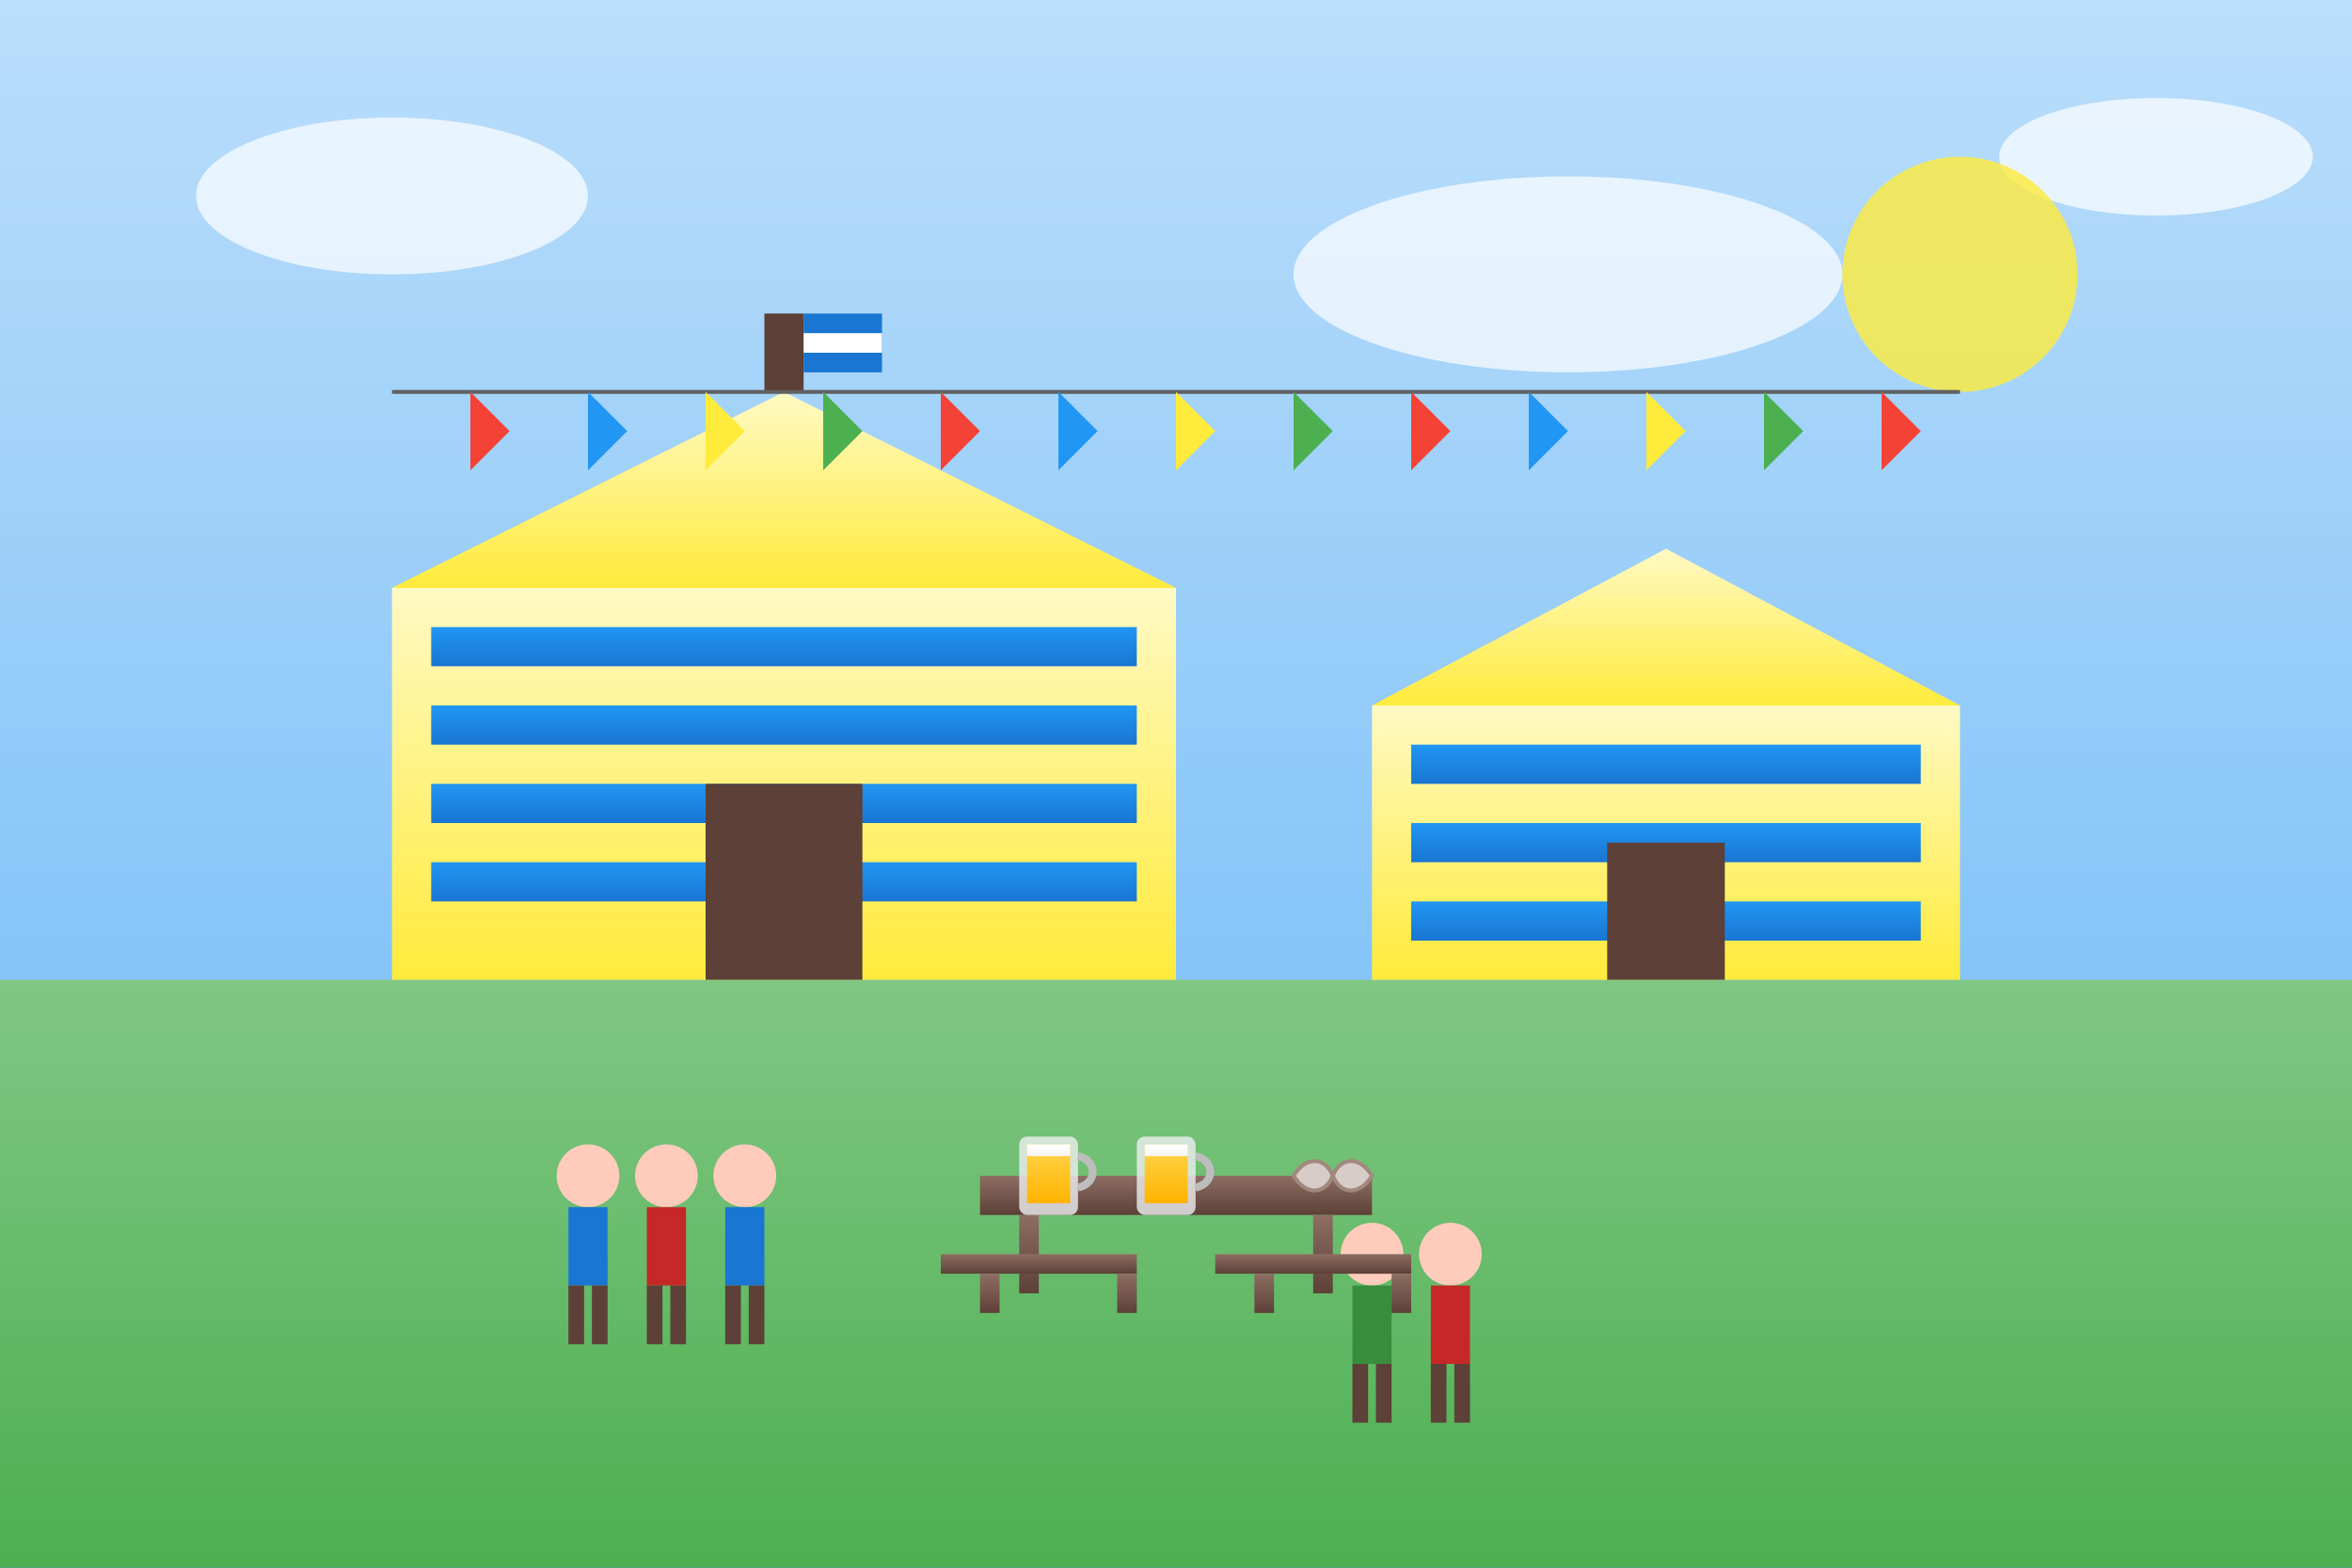 <svg xmlns="http://www.w3.org/2000/svg" width="600" height="400" viewBox="0 0 600 400">
  <rect x="0" y="0" width="600" height="400" fill="#333333" stroke="none"/>
  <defs>
    <linearGradient id="skyGradient" x1="0%" y1="0%" x2="0%" y2="100%">
      <stop offset="0%" style="stop-color:#bbdefb;stop-opacity:1" />
      <stop offset="100%" style="stop-color:#64b5f6;stop-opacity:1" />
    </linearGradient>
    <linearGradient id="tentGradient" x1="0%" y1="0%" x2="0%" y2="100%">
      <stop offset="0%" style="stop-color:#fff9c4;stop-opacity:1" />
      <stop offset="100%" style="stop-color:#ffeb3b;stop-opacity:1" />
    </linearGradient>
    <linearGradient id="tentStripeGradient" x1="0%" y1="0%" x2="0%" y2="100%">
      <stop offset="0%" style="stop-color:#2196f3;stop-opacity:1" />
      <stop offset="100%" style="stop-color:#1976d2;stop-opacity:1" />
    </linearGradient>
    <linearGradient id="grassGradient" x1="0%" y1="0%" x2="0%" y2="100%">
      <stop offset="0%" style="stop-color:#81c784;stop-opacity:1" />
      <stop offset="100%" style="stop-color:#4caf50;stop-opacity:1" />
    </linearGradient>
    <linearGradient id="woodGradient" x1="0%" y1="0%" x2="0%" y2="100%">
      <stop offset="0%" style="stop-color:#8d6e63;stop-opacity:1" />
      <stop offset="100%" style="stop-color:#5d4037;stop-opacity:1" />
    </linearGradient>
    <linearGradient id="beerGradient" x1="0%" y1="0%" x2="0%" y2="100%">
      <stop offset="0%" style="stop-color:#ffd54f;stop-opacity:1" />
      <stop offset="100%" style="stop-color:#ffb300;stop-opacity:1" />
    </linearGradient>
    <linearGradient id="foamGradient" x1="0%" y1="0%" x2="0%" y2="100%">
      <stop offset="0%" style="stop-color:#ffffff;stop-opacity:1" />
      <stop offset="100%" style="stop-color:#f5f5f5;stop-opacity:1" />
    </linearGradient>
  </defs>
  
  <!-- Sky background -->
  <rect width="600" height="400" fill="url(#skyGradient)" />
  
  <!-- Grass/Ground -->
  <rect x="0" y="250" width="600" height="150" fill="url(#grassGradient)" />
  
  <!-- Oktoberfest tents -->
  <g transform="translate(100, 150)">
    <!-- Main tent -->
    <rect x="0" y="0" width="200" height="100" fill="url(#tentGradient)" />
    <polygon points="0,0 100,-50 200,0" fill="url(#tentGradient)" />
    
    <!-- Blue-white Bavarian pattern on tent -->
    <rect x="10" y="10" width="180" height="10" fill="url(#tentStripeGradient)" />
    <rect x="10" y="30" width="180" height="10" fill="url(#tentStripeGradient)" />
    <rect x="10" y="50" width="180" height="10" fill="url(#tentStripeGradient)" />
    <rect x="10" y="70" width="180" height="10" fill="url(#tentStripeGradient)" />
    
    <!-- Tent entrance -->
    <rect x="80" y="50" width="40" height="50" fill="#5d4037" />
    
    <!-- Flag on top -->
    <rect x="95" y="-70" width="10" height="20" fill="#5d4037" />
    <rect x="105" y="-70" width="20" height="15" fill="#1976d2" />
    <rect x="105" y="-65" width="20" height="5" fill="#ffffff" />
  </g>
  
  <!-- Secondary tent -->
  <g transform="translate(350, 180)">
    <!-- Main structure -->
    <rect x="0" y="0" width="150" height="70" fill="url(#tentGradient)" />
    <polygon points="0,0 75,-40 150,0" fill="url(#tentGradient)" />
    
    <!-- Blue-white Bavarian pattern -->
    <rect x="10" y="10" width="130" height="10" fill="url(#tentStripeGradient)" />
    <rect x="10" y="30" width="130" height="10" fill="url(#tentStripeGradient)" />
    <rect x="10" y="50" width="130" height="10" fill="url(#tentStripeGradient)" />
    
    <!-- Entrance -->
    <rect x="60" y="35" width="30" height="35" fill="#5d4037" />
  </g>
  
  <!-- People at the festival -->
  <g>
    <!-- Group 1 -->
    <g transform="translate(150, 300)">
      <!-- Person 1 -->
      <circle cx="0" cy="0" r="8" fill="#ffccbc" />
      <rect x="-5" y="8" width="10" height="20" fill="#1976d2" />
      <rect x="-5" y="28" width="4" height="15" fill="#5d4037" />
      <rect x="1" y="28" width="4" height="15" fill="#5d4037" />
      
      <!-- Person 2 -->
      <circle cx="20" cy="0" r="8" fill="#ffccbc" />
      <rect x="15" y="8" width="10" height="20" fill="#c62828" />
      <rect x="15" y="28" width="4" height="15" fill="#5d4037" />
      <rect x="21" y="28" width="4" height="15" fill="#5d4037" />
      
      <!-- Person 3 -->
      <circle cx="40" cy="0" r="8" fill="#ffccbc" />
      <rect x="35" y="8" width="10" height="20" fill="#1976d2" />
      <rect x="35" y="28" width="4" height="15" fill="#5d4037" />
      <rect x="41" y="28" width="4" height="15" fill="#5d4037" />
    </g>
    
    <!-- Group 2 -->
    <g transform="translate(350, 320)">
      <!-- Person 1 -->
      <circle cx="0" cy="0" r="8" fill="#ffccbc" />
      <rect x="-5" y="8" width="10" height="20" fill="#388e3c" />
      <rect x="-5" y="28" width="4" height="15" fill="#5d4037" />
      <rect x="1" y="28" width="4" height="15" fill="#5d4037" />
      
      <!-- Person 2 -->
      <circle cx="20" cy="0" r="8" fill="#ffccbc" />
      <rect x="15" y="8" width="10" height="20" fill="#c62828" />
      <rect x="15" y="28" width="4" height="15" fill="#5d4037" />
      <rect x="21" y="28" width="4" height="15" fill="#5d4037" />
    </g>
  </g>
  
  <!-- Long tables with benches -->
  <g transform="translate(250, 300)">
    <!-- Table -->
    <rect x="0" y="0" width="100" height="10" fill="url(#woodGradient)" />
    <rect x="10" y="10" width="5" height="20" fill="url(#woodGradient)" />
    <rect x="85" y="10" width="5" height="20" fill="url(#woodGradient)" />
    
    <!-- Benches -->
    <rect x="-10" y="20" width="50" height="5" fill="url(#woodGradient)" />
    <rect x="0" y="25" width="5" height="10" fill="url(#woodGradient)" />
    <rect x="35" y="25" width="5" height="10" fill="url(#woodGradient)" />
    
    <rect x="60" y="20" width="50" height="5" fill="url(#woodGradient)" />
    <rect x="70" y="25" width="5" height="10" fill="url(#woodGradient)" />
    <rect x="105" y="25" width="5" height="10" fill="url(#woodGradient)" />
  </g>
  
  <!-- Beer mugs and pretzels on table -->
  <g transform="translate(260, 290)">
    <!-- Beer mug 1 -->
    <rect x="0" y="0" width="15" height="20" rx="2" ry="2" fill="#eceff1" opacity="0.8" />
    <rect x="2" y="2" width="11" height="15" fill="url(#beerGradient)" />
    <rect x="2" y="2" width="11" height="3" fill="url(#foamGradient)" />
    <path d="M15,5 C20,6 20,12 15,13" fill="none" stroke="#bdbdbd" stroke-width="2" />
    
    <!-- Beer mug 2 -->
    <rect x="30" y="0" width="15" height="20" rx="2" ry="2" fill="#eceff1" opacity="0.8" />
    <rect x="32" y="2" width="11" height="15" fill="url(#beerGradient)" />
    <rect x="32" y="2" width="11" height="3" fill="url(#foamGradient)" />
    <path d="M45,5 C50,6 50,12 45,13" fill="none" stroke="#bdbdbd" stroke-width="2" />
    
    <!-- Pretzel -->
    <path d="M70,10 C73,5 78,5 80,10 C82,5 87,5 90,10 C87,15 82,15 80,10 C78,15 73,15 70,10 Z" fill="#d7ccc8" stroke="#a1887f" stroke-width="1" />
  </g>
  
  <!-- Clouds -->
  <g opacity="0.7">
    <ellipse cx="100" cy="50" rx="50" ry="20" fill="white" />
    <ellipse cx="400" cy="70" rx="70" ry="25" fill="white" />
    <ellipse cx="550" cy="40" rx="40" ry="15" fill="white" />
  </g>
  
  <!-- Sun -->
  <circle cx="500" cy="70" r="30" fill="#ffeb3b" opacity="0.8" />
  
  <!-- Colorful bunting flags -->
  <g>
    <line x1="100" y1="100" x2="500" y2="100" stroke="#616161" stroke-width="1" />
    
    <polygon points="120,100 130,110 120,120" fill="#f44336" />
    <polygon points="150,100 160,110 150,120" fill="#2196f3" />
    <polygon points="180,100 190,110 180,120" fill="#ffeb3b" />
    <polygon points="210,100 220,110 210,120" fill="#4caf50" />
    <polygon points="240,100 250,110 240,120" fill="#f44336" />
    <polygon points="270,100 280,110 270,120" fill="#2196f3" />
    <polygon points="300,100 310,110 300,120" fill="#ffeb3b" />
    <polygon points="330,100 340,110 330,120" fill="#4caf50" />
    <polygon points="360,100 370,110 360,120" fill="#f44336" />
    <polygon points="390,100 400,110 390,120" fill="#2196f3" />
    <polygon points="420,100 430,110 420,120" fill="#ffeb3b" />
    <polygon points="450,100 460,110 450,120" fill="#4caf50" />
    <polygon points="480,100 490,110 480,120" fill="#f44336" />
  </g>
</svg>
